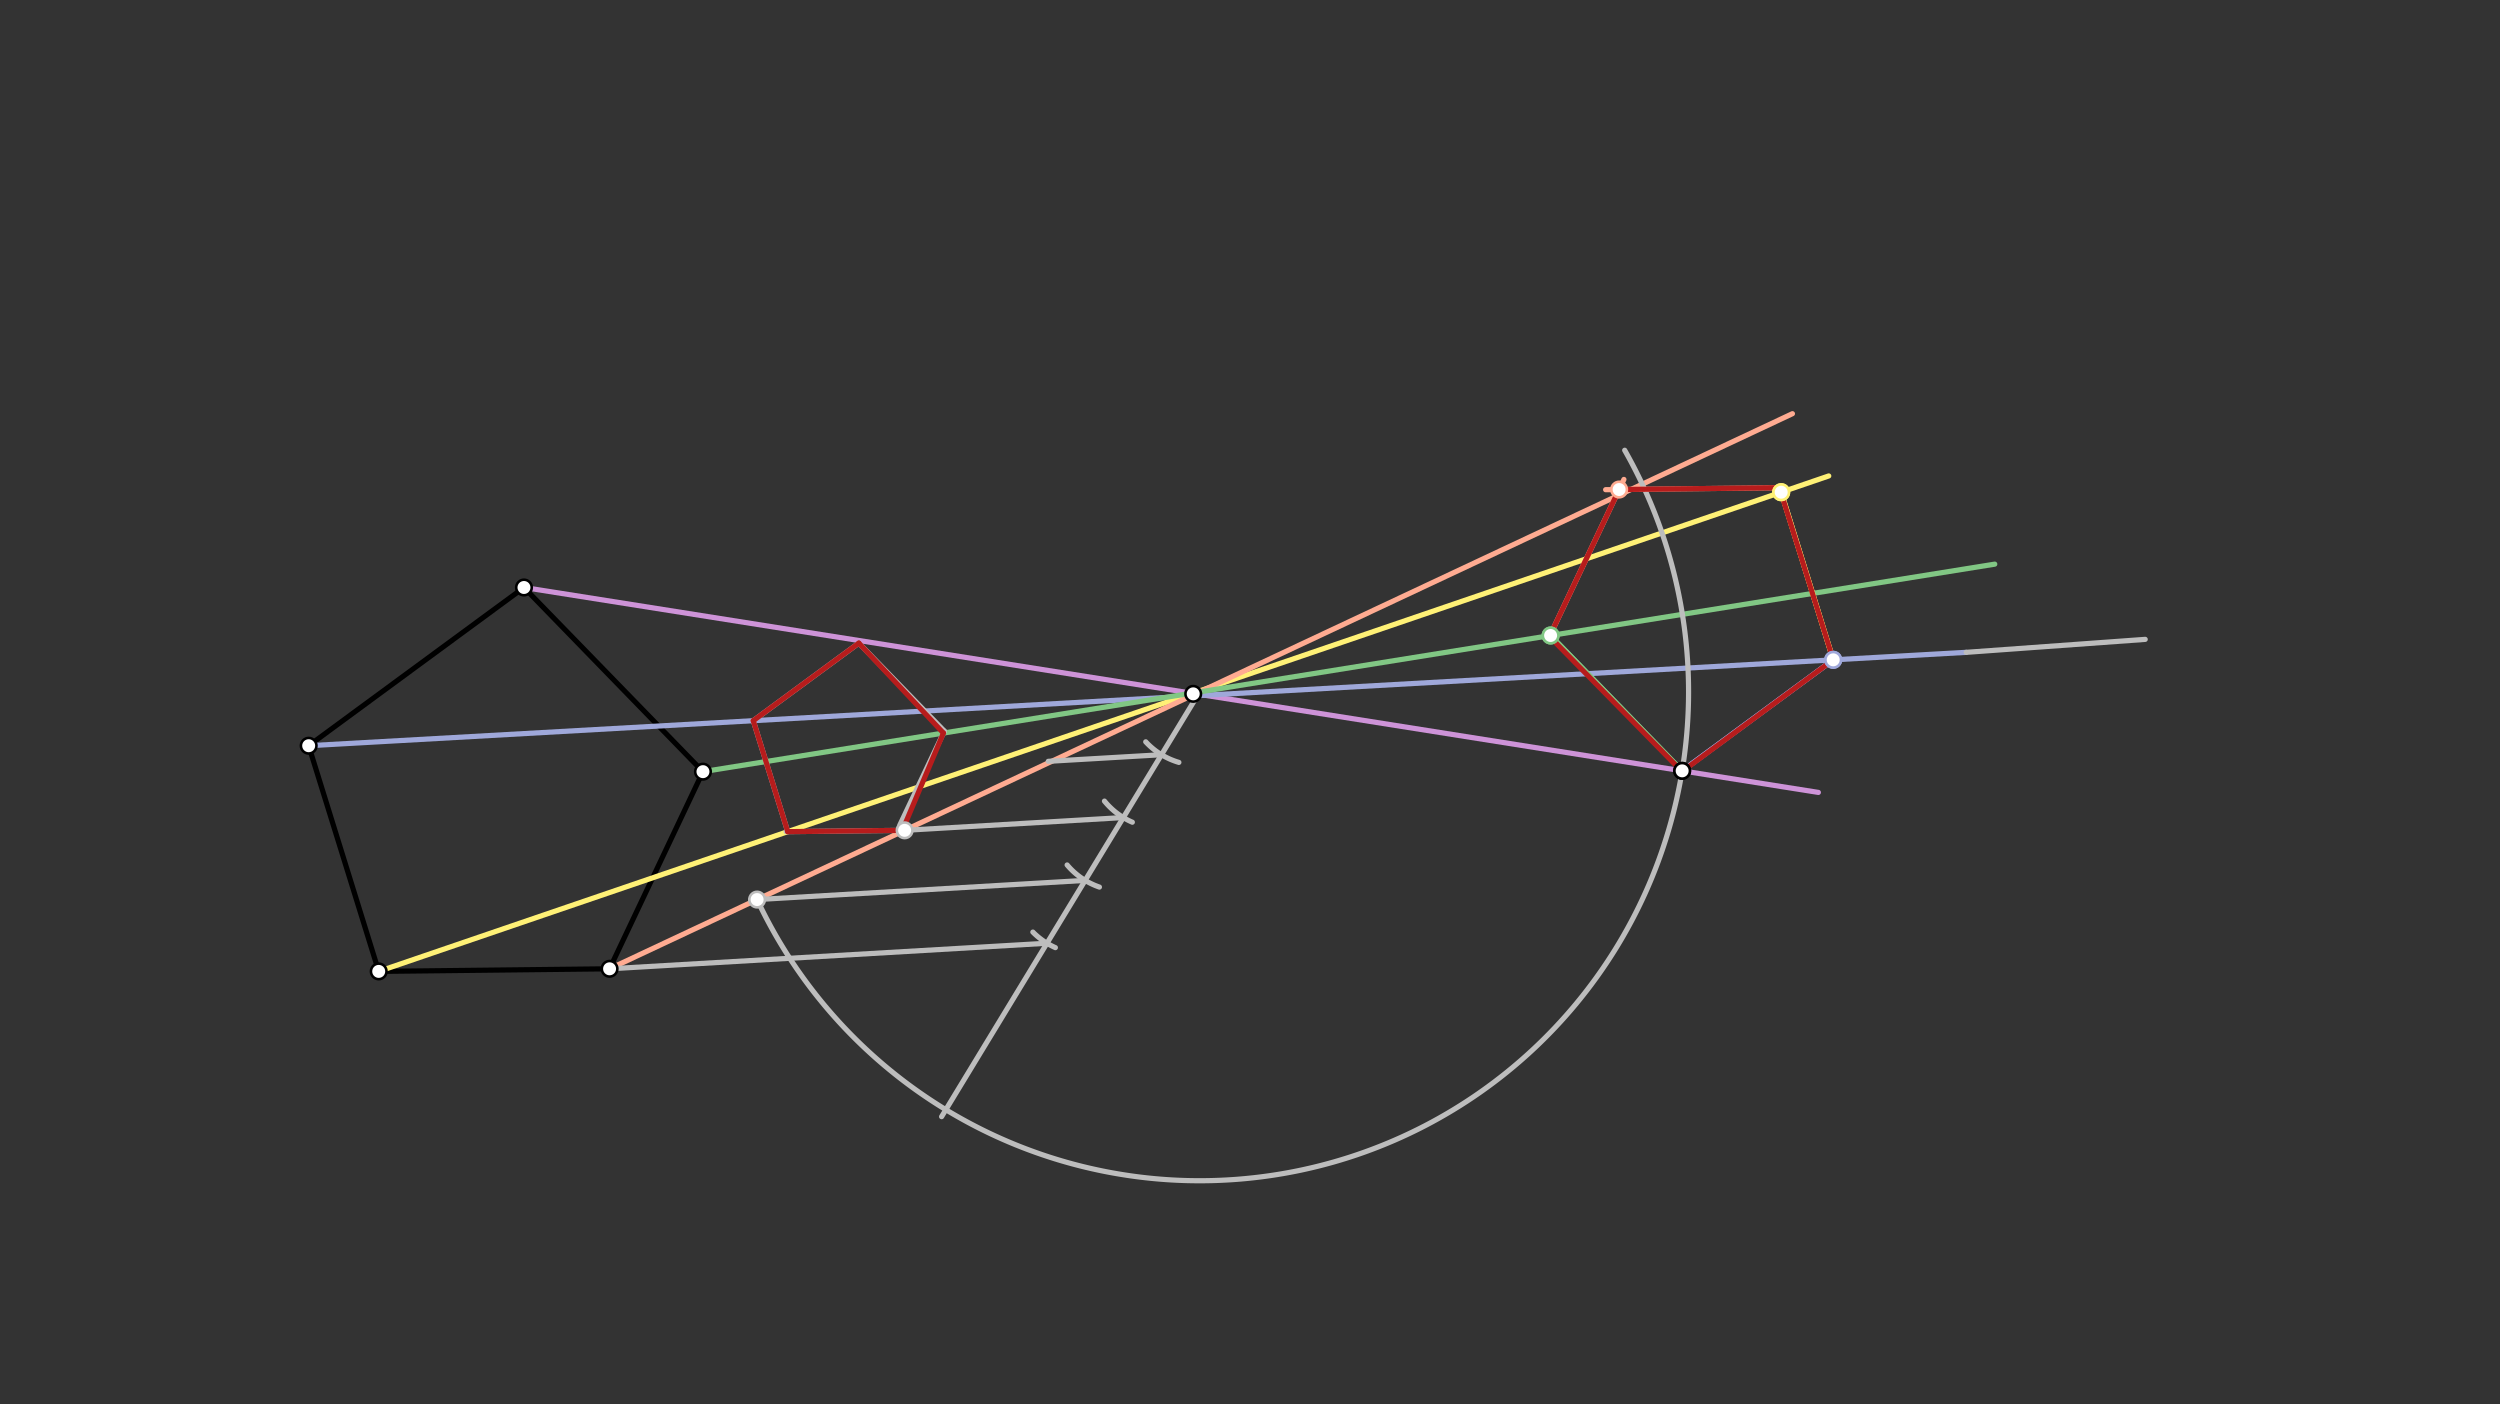 <svg xmlns="http://www.w3.org/2000/svg" class="svg--816" height="100%" preserveAspectRatio="xMidYMid meet" viewBox="0 0 963.78 541.417" width="100%"><rect x="0" y="0" width="963.78" height="541.417" fill="#333333" stroke="none"/><defs><marker id="marker-arrow" markerHeight="16" markerUnits="userSpaceOnUse" markerWidth="24" orient="auto-start-reverse" refX="24" refY="4" viewBox="0 0 24 8"><path d="M 0 0 L 24 4 L 0 8 z" stroke="inherit"></path></marker></defs><g class="aux-layer--949"></g><g class="main-layer--75a"><g class="element--733"><line stroke="#000000" stroke-dasharray="none" stroke-linecap="round" stroke-width="2" x1="146" x2="235" y1="374.484" y2="373.484"></line></g><g class="element--733"><line stroke="#000000" stroke-dasharray="none" stroke-linecap="round" stroke-width="2" x1="235" x2="271" y1="373.484" y2="297.484"></line></g><g class="element--733"><line stroke="#000000" stroke-dasharray="none" stroke-linecap="round" stroke-width="2" x1="271" x2="202" y1="297.484" y2="226.484"></line></g><g class="element--733"><line stroke="#000000" stroke-dasharray="none" stroke-linecap="round" stroke-width="2" x1="202" x2="119" y1="226.484" y2="287.484"></line></g><g class="element--733"><line stroke="#000000" stroke-dasharray="none" stroke-linecap="round" stroke-width="2" x1="119" x2="146" y1="287.484" y2="374.484"></line></g><g class="element--733"><line stroke="#CE93D8" stroke-dasharray="none" stroke-linecap="round" stroke-width="2" x1="202" x2="701" y1="226.484" y2="305.484"></line></g><g class="element--733"><line stroke="#9FA8DA" stroke-dasharray="none" stroke-linecap="round" stroke-width="2" x1="119" x2="758" y1="287.484" y2="251.484"></line></g><g class="element--733"><line stroke="#FFF176" stroke-dasharray="none" stroke-linecap="round" stroke-width="2" x1="146" x2="705" y1="374.484" y2="183.484"></line></g><g class="element--733"><line stroke="#FFAB91" stroke-dasharray="none" stroke-linecap="round" stroke-width="2" x1="235" x2="691" y1="373.484" y2="159.484"></line></g><g class="element--733"><line stroke="#81C784" stroke-dasharray="none" stroke-linecap="round" stroke-width="2" x1="271" x2="769" y1="297.484" y2="217.484"></line></g><g class="element--733"><line stroke="#BDBDBD" stroke-dasharray="none" stroke-linecap="round" stroke-width="2" x1="462.493" x2="363" y1="266.723" y2="430.484"></line></g><g class="element--733"><path d="M 454.465 293.909 A 28.346 28.346 0 0 1 441.697 285.986" fill="none" stroke="#BDBDBD" stroke-dasharray="none" stroke-linecap="round" stroke-width="2"></path></g><g class="element--733"><path d="M 436.522 316.966 A 28.346 28.346 0 0 1 425.789 308.842" fill="none" stroke="#BDBDBD" stroke-dasharray="none" stroke-linecap="round" stroke-width="2"></path></g><g class="element--733"><path d="M 423.83 341.977 A 28.346 28.346 0 0 1 411.397 333.461" fill="none" stroke="#BDBDBD" stroke-dasharray="none" stroke-linecap="round" stroke-width="2"></path></g><g class="element--733"><path d="M 406.849 365.314 A 28.346 28.346 0 0 1 398.185 359.334" fill="none" stroke="#BDBDBD" stroke-dasharray="none" stroke-linecap="round" stroke-width="2"></path></g><g class="element--733"><line stroke="#BDBDBD" stroke-dasharray="none" stroke-linecap="round" stroke-width="2" x1="235" x2="403.619" y1="373.484" y2="363.626"></line></g><g class="element--733"><line stroke="#BDBDBD" stroke-dasharray="none" stroke-linecap="round" stroke-width="2" x1="418.338" x2="289.37" y1="339.4" y2="346.94"></line></g><g class="element--733"><line stroke="#BDBDBD" stroke-dasharray="none" stroke-linecap="round" stroke-width="2" x1="433.056" x2="347.176" y1="315.174" y2="320.195"></line></g><g class="element--733"><line stroke="#BDBDBD" stroke-dasharray="none" stroke-linecap="round" stroke-width="2" x1="447.774" x2="404.124" y1="290.948" y2="293.5"></line></g><g class="element--733"><line stroke="#BDBDBD" stroke-dasharray="none" stroke-linecap="round" stroke-width="2" x1="348.746" x2="303.067" y1="320.103" y2="320.617"></line></g><g class="element--733"><line stroke="#BDBDBD" stroke-dasharray="none" stroke-linecap="round" stroke-width="2" x1="303.675" x2="290.373" y1="320.61" y2="277.75"></line></g><g class="element--733"><line stroke="#BDBDBD" stroke-dasharray="none" stroke-linecap="round" stroke-width="2" x1="290.398" x2="331.088" y1="277.828" y2="247.923"></line></g><g class="element--733"><line stroke="#BDBDBD" stroke-dasharray="none" stroke-linecap="round" stroke-width="2" x1="331.088" x2="364.05" y1="247.923" y2="281.841"></line></g><g class="element--733"><line stroke="#BDBDBD" stroke-dasharray="none" stroke-linecap="round" stroke-width="2" x1="364.05" x2="346.932" y1="281.841" y2="317.979"></line></g><g class="element--733"><line stroke="#B71C1C" stroke-dasharray="none" stroke-linecap="round" stroke-width="2" x1="348.746" x2="303.675" y1="320.103" y2="320.61"></line></g><g class="element--733"><line stroke="#B71C1C" stroke-dasharray="none" stroke-linecap="round" stroke-width="2" x1="303.675" x2="290.398" y1="320.61" y2="277.828"></line></g><g class="element--733"><line stroke="#B71C1C" stroke-dasharray="none" stroke-linecap="round" stroke-width="2" x1="290.398" x2="331.088" y1="277.828" y2="247.923"></line></g><g class="element--733"><line stroke="#B71C1C" stroke-dasharray="none" stroke-linecap="round" stroke-width="2" x1="331.088" x2="363.693" y1="247.923" y2="282.594"></line></g><g class="element--733"><line stroke="#B71C1C" stroke-dasharray="none" stroke-linecap="round" stroke-width="2" x1="363.693" x2="349" y1="282.594" y2="317.484"></line></g><g class="element--733"><path d="M 291.873 346.794 A 188.474 188.474 0 1 0 626.345 173.583" fill="none" stroke="#BDBDBD" stroke-dasharray="none" stroke-linecap="round" stroke-width="2"></path></g><g class="element--733"><line stroke="#BDBDBD" stroke-dasharray="none" stroke-linecap="round" stroke-width="2" x1="758" x2="827" y1="251.484" y2="246.484"></line></g><g class="element--733"><line stroke="#9FA8DA" stroke-dasharray="none" stroke-linecap="round" stroke-width="2" x1="648.491" x2="706.755" y1="297.171" y2="254.35"></line></g><g class="element--733"><line stroke="#9FA8DA" stroke-dasharray="none" stroke-linecap="round" stroke-width="2" x1="648.491" x2="706.464" y1="297.171" y2="254.565"></line></g><g class="element--733"><line stroke="#81C784" stroke-dasharray="none" stroke-linecap="round" stroke-width="2" x1="648.491" x2="597.668" y1="297.171" y2="244.875"></line></g><g class="element--733"><line stroke="#81C784" stroke-dasharray="none" stroke-linecap="round" stroke-width="2" x1="648.491" x2="597.984" y1="297.171" y2="245.2"></line></g><g class="element--733"><line stroke="#FFF176" stroke-dasharray="none" stroke-linecap="round" stroke-width="2" x1="706.724" x2="686.668" y1="254.373" y2="189.748"></line></g><g class="element--733"><line stroke="#FFF176" stroke-dasharray="none" stroke-linecap="round" stroke-width="2" x1="706.724" x2="686.669" y1="254.373" y2="189.75"></line></g><g class="element--733"><line stroke="#FFAB91" stroke-dasharray="none" stroke-linecap="round" stroke-width="2" x1="687" x2="618.992" y1="188.016" y2="188.78"></line></g><g class="element--733"><line stroke="#FFAB91" stroke-dasharray="none" stroke-linecap="round" stroke-width="2" x1="598" x2="626.035" y1="244.016" y2="184.83"></line></g><g class="element--733"><line stroke="#B71C1C" stroke-dasharray="none" stroke-linecap="round" stroke-width="2" x1="597" x2="649" y1="245.016" y2="298.016"></line></g><g class="element--733"><line stroke="#B71C1C" stroke-dasharray="none" stroke-linecap="round" stroke-width="2" x1="648.445" x2="706.724" y1="297.45" y2="254.373"></line></g><g class="element--733"><line stroke="#B71C1C" stroke-dasharray="none" stroke-linecap="round" stroke-width="2" x1="706.724" x2="686" y1="254.373" y2="188.016"></line></g><g class="element--733"><line stroke="#B71C1C" stroke-dasharray="none" stroke-linecap="round" stroke-width="2" x1="686" x2="624.192" y1="188.016" y2="188.721"></line></g><g class="element--733"><line stroke="#B71C1C" stroke-dasharray="none" stroke-linecap="round" stroke-width="2" x1="624.192" x2="598" y1="188.721" y2="244.016"></line></g><g class="element--733"><circle cx="202" cy="226.484" r="3" stroke="#000000" stroke-width="1" fill="#ffffff"></circle>}</g><g class="element--733"><circle cx="119" cy="287.484" r="3" stroke="#000000" stroke-width="1" fill="#ffffff"></circle>}</g><g class="element--733"><circle cx="146" cy="374.484" r="3" stroke="#000000" stroke-width="1" fill="#ffffff"></circle>}</g><g class="element--733"><circle cx="235" cy="373.484" r="3" stroke="#000000" stroke-width="1" fill="#ffffff"></circle>}</g><g class="element--733"><circle cx="271" cy="297.484" r="3" stroke="#000000" stroke-width="1" fill="#ffffff"></circle>}</g><g class="element--733"><circle cx="460" cy="267.484" r="3" stroke="#000000" stroke-width="1" fill="#ffffff"></circle>}</g><g class="element--733"><circle cx="348.746" cy="320.103" r="3" stroke="#BDBDBD" stroke-width="1" fill="#ffffff"></circle>}</g><g class="element--733"><circle cx="291.873" cy="346.794" r="3" stroke="#BDBDBD" stroke-width="1" fill="#ffffff"></circle>}</g><g class="element--733"><circle cx="648.491" cy="297.171" r="3" stroke="#000000" stroke-width="1" fill="#ffffff"></circle>}</g><g class="element--733"><circle cx="648.491" cy="297.171" r="3" stroke="#000000" stroke-width="1" fill="#ffffff"></circle>}</g><g class="element--733"><circle cx="706.724" cy="254.373" r="3" stroke="#9FA8DA" stroke-width="1" fill="#ffffff"></circle>}</g><g class="element--733"><circle cx="706.724" cy="254.373" r="3" stroke="#9FA8DA" stroke-width="1" fill="#ffffff"></circle>}</g><g class="element--733"><circle cx="597.779" cy="244.99" r="3" stroke="#81C784" stroke-width="1" fill="#ffffff"></circle>}</g><g class="element--733"><circle cx="597.779" cy="244.99" r="3" stroke="#81C784" stroke-width="1" fill="#ffffff"></circle>}</g><g class="element--733"><circle cx="686.668" cy="189.748" r="3" stroke="#FFF176" stroke-width="1" fill="#ffffff"></circle>}</g><g class="element--733"><circle cx="686.669" cy="189.75" r="3" stroke="#FFF176" stroke-width="1" fill="#ffffff"></circle>}</g><g class="element--733"><circle cx="624.192" cy="188.721" r="3" stroke="#FFAB91" stroke-width="1" fill="#ffffff"></circle>}</g></g><g class="snaps-layer--ac6"></g><g class="temp-layer--52d"></g></svg>